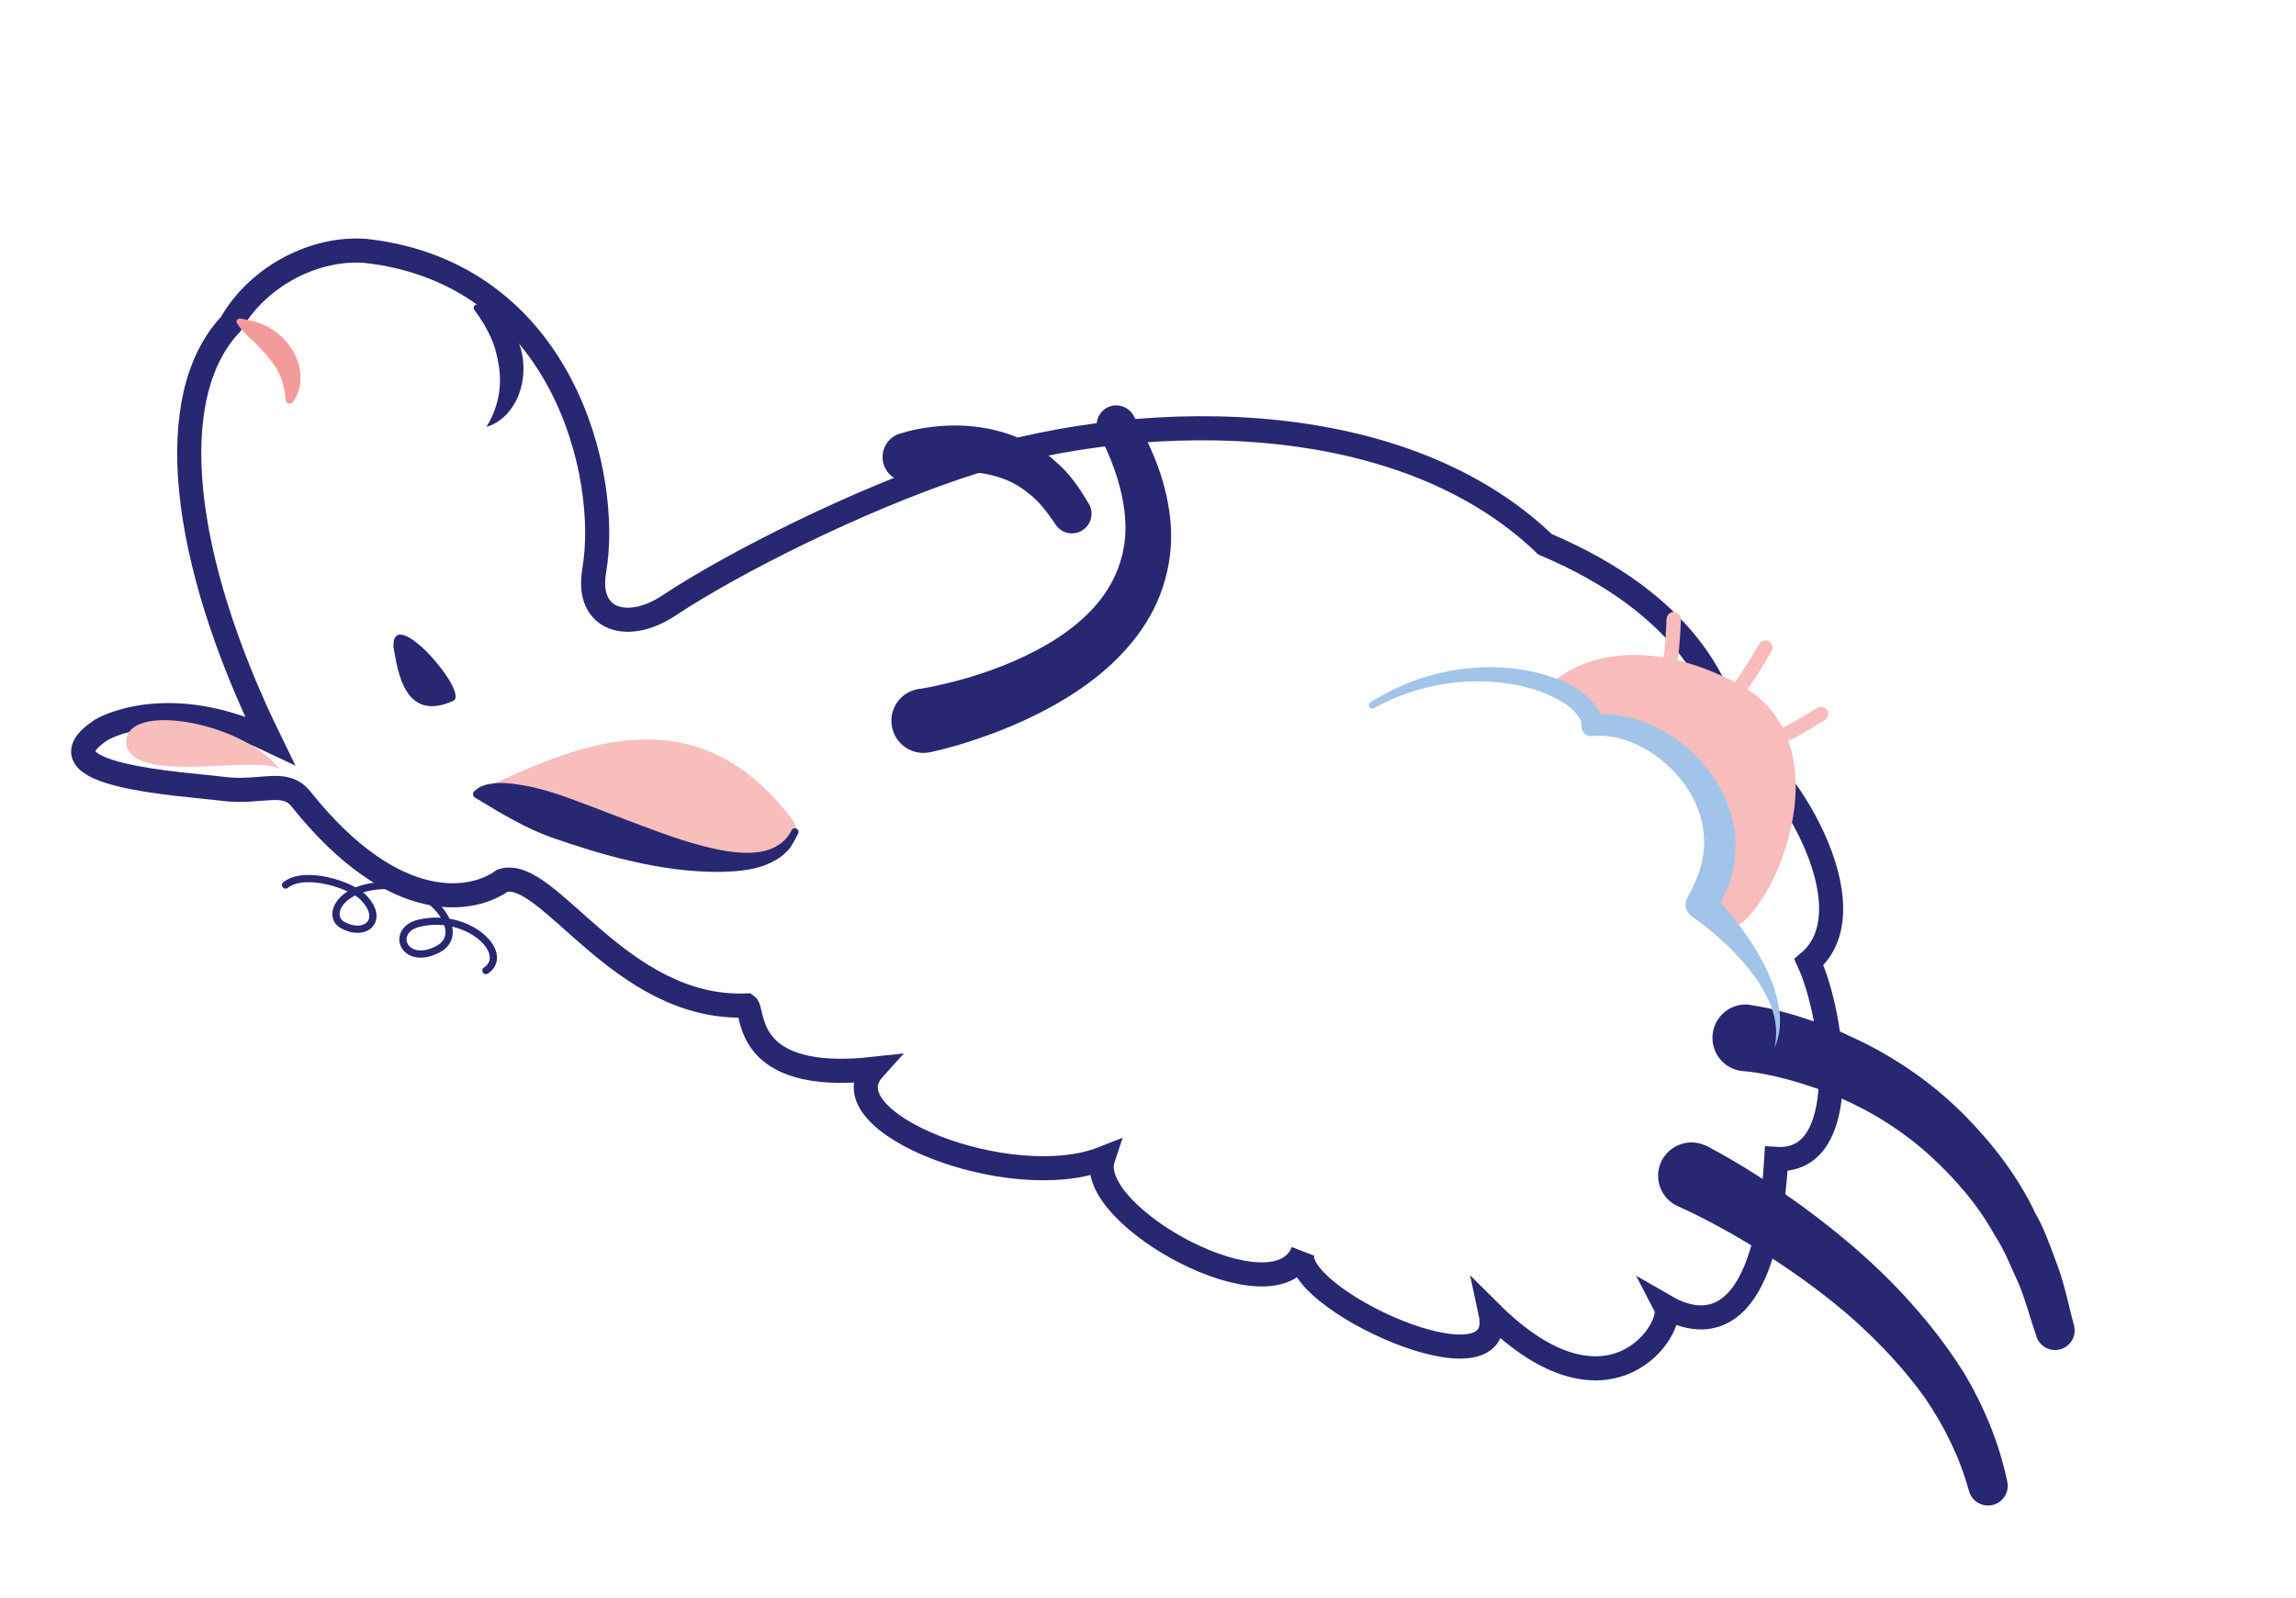 <svg width="286" height="199" viewBox="0 0 286 199" fill="none" xmlns="http://www.w3.org/2000/svg">
<g clip-path="url(#clip0_148_31086)">
<path d="M218.083 125.196C219.617 125.426 220.773 125.688 222.043 126.032C223.287 126.348 224.5 126.742 225.691 127.146C226.897 127.556 228.05 128.054 229.238 128.511C230.372 129.057 231.541 129.561 232.662 130.138C237.147 132.446 241.286 135.438 244.82 139.028C248.337 142.611 251.43 146.664 253.555 151.17C254.808 153.335 255.538 155.711 256.428 158.005C257.237 160.321 257.712 162.741 258.341 165.094C258.7 166.389 257.927 167.725 256.632 168.083C255.382 168.423 254.106 167.73 253.687 166.539L253.574 166.183C252.834 164.059 252.296 161.888 251.434 159.843C250.483 157.835 249.731 155.743 248.491 153.912C246.381 150.052 243.471 146.73 240.268 143.821C237.059 140.928 233.355 138.585 229.395 136.835C228.4 136.4 227.379 136.028 226.393 135.615C225.369 135.296 224.349 134.924 223.312 134.637C222.276 134.35 221.233 134.078 220.197 133.883C219.189 133.662 218.048 133.497 217.251 133.434L217.091 133.425C214.797 133.219 213.122 131.196 213.327 128.902C213.533 126.609 215.556 124.933 217.85 125.139C217.922 125.186 218.014 125.186 218.083 125.196Z" fill="#272772"/>
<path d="M62.584 109.695C59.14 112.227 49.404 114.451 37.475 99.512C35.453 96.985 32.519 98.88 27.724 98.258C22.93 97.635 3.8 96.664 12.677 90.88C12.677 90.88 20.744 86.069 33.577 92.176C22.543 69.573 20.201 49.408 28.733 40.379C32.255 34.187 39.505 30.73 45.617 31.259C70.153 34.066 76.047 59.326 74.02 71.052C72.94 77.308 78.204 78.813 83.278 75.454C91.635 69.918 106.868 62.366 119.289 58.183C140.019 51.188 173.706 49.764 192.454 67.799C210.334 75.361 214.658 86.194 215.387 91.585C222.093 94.874 233.334 113.082 225.323 119.853C228.445 126.659 230.855 144.968 221.265 144.362C219.869 167.471 211.191 164.91 207.48 162.766C208.777 165.277 200.521 178.273 185.659 163.495C188.027 174.422 160.165 161.437 162.301 155.877C158.948 164.568 135.025 151.424 137.403 144.298C125.88 148.84 102.821 139.789 108.825 133.147C92.401 134.959 93.973 125.92 93.019 125.246C77.222 125.901 68.297 107.889 62.584 109.695Z" stroke="#272772" stroke-width="3" stroke-miterlimit="10"/>
<path d="M212.651 142.777C217.071 145.114 220.913 147.658 224.794 150.473C228.614 153.3 232.277 156.339 235.644 159.752C238.988 163.175 242.068 166.894 244.641 171.013C247.134 175.191 249.045 179.776 250.039 184.597C250.315 185.914 249.464 187.218 248.131 187.488C246.858 187.746 245.63 186.98 245.278 185.761L245.237 185.634C244.114 181.548 242.218 177.7 239.8 174.155C237.294 170.647 234.311 167.461 231.077 164.539C227.82 161.627 224.239 159.023 220.544 156.611C216.862 154.26 212.884 152.009 209.095 150.29L208.984 150.246C206.896 149.3 205.961 146.842 206.907 144.754C207.853 142.665 210.311 141.73 212.399 142.676C212.5 142.699 212.573 142.746 212.651 142.777Z" fill="#272772"/>
<path d="M114.546 85.818C116.38 85.529 118.545 85.007 120.508 84.441C122.499 83.849 124.459 83.154 126.362 82.326C130.109 80.683 133.648 78.554 136.207 75.723C138.77 72.929 140.217 69.452 140.197 65.624C140.154 61.805 138.826 57.819 136.902 54.088L136.871 54.076C136.254 52.878 136.718 51.401 137.921 50.768C139.075 50.17 140.495 50.593 141.15 51.696C143.524 55.717 145.473 60.298 145.836 65.415C146.024 67.957 145.673 70.613 144.86 73.102C144.04 75.606 142.715 77.909 141.098 79.893C137.852 83.893 133.689 86.667 129.438 88.839C127.304 89.922 125.105 90.851 122.865 91.653C120.587 92.459 118.45 93.139 115.907 93.692C113.74 94.177 111.601 92.808 111.132 90.647C110.648 88.479 112.016 86.34 114.178 85.872C114.26 85.85 114.319 85.837 114.395 85.831L114.546 85.818Z" fill="#272772"/>
<path d="M112.054 54.024C113.33 53.622 114.319 53.433 115.447 53.263C116.537 53.097 117.649 53.012 118.768 53.003C121.005 52.985 123.276 53.291 125.469 54.023C126.577 54.358 127.604 54.897 128.638 55.42C129.605 56.063 130.612 56.65 131.441 57.456C133.223 58.938 134.492 60.835 135.616 62.729C136.306 63.882 135.943 65.382 134.783 66.087C133.674 66.758 132.247 66.442 131.52 65.383L131.372 65.16C130.395 63.764 129.407 62.399 128.093 61.434C126.843 60.404 125.413 59.685 123.857 59.281C122.307 58.861 120.65 58.709 118.983 58.81C118.135 58.872 117.313 58.963 116.475 59.139C115.687 59.281 114.742 59.542 114.175 59.772L114.071 59.803C112.483 60.392 110.719 59.594 110.13 58.006C109.542 56.418 110.339 54.654 111.927 54.065C111.95 54.056 112.009 54.043 112.054 54.024Z" fill="#272772"/>
<path d="M60.529 120.898C63.68 118.779 58.32 113.544 52.198 115.003C48.518 115.887 50.271 120.409 54.487 118.278C58.382 116.31 53.778 110.464 48.816 110.305C42.288 110.085 40.686 114.085 42.62 115.189C45.489 116.831 48.077 114.614 45.195 111.724C43.725 110.24 37.985 108.325 35.571 110.246" stroke="#272772" stroke-width="0.901" stroke-miterlimit="10" stroke-linecap="round" stroke-linejoin="round"/>
<path d="M35.576 49.808C35.519 48.853 35.321 47.933 34.997 47.054C34.667 46.191 34.15 45.381 33.542 44.663C32.963 43.919 32.295 43.213 31.593 42.548C30.881 41.861 30.128 41.23 29.515 40.253C29.401 40.08 29.458 39.847 29.631 39.733C29.71 39.674 29.808 39.658 29.893 39.674L30.302 39.746C31.408 39.952 32.363 40.169 33.32 40.699C34.275 41.191 35.157 41.91 35.897 42.846C36.615 43.791 37.213 44.944 37.379 46.217C37.568 47.481 37.35 48.801 36.637 49.849L36.496 50.067C36.332 50.294 36.017 50.35 35.79 50.186C35.661 50.098 35.588 49.959 35.576 49.808Z" fill="#F39B9B"/>
<path d="M60.584 53.17C62.024 50.896 62.561 48.187 62.143 45.625C61.961 44.346 61.627 43.079 61.089 41.913C60.551 40.748 59.864 39.632 59.087 38.608C58.942 38.422 58.973 38.16 59.159 38.015C59.266 37.93 59.402 37.911 59.518 37.94L59.799 38.016C61.456 38.442 62.725 39.517 63.626 40.827C64.526 42.138 65.112 43.689 65.186 45.327C65.29 46.94 64.981 48.626 64.195 50.084C63.429 51.495 62.206 52.723 60.584 53.17Z" fill="#272772"/>
<path fill-rule="evenodd" clip-rule="evenodd" d="M56.456 87.302C58.577 86.342 48.789 75.002 49.017 80.595C49.542 83.619 50.387 90.044 56.456 87.302Z" fill="#272772"/>
<path d="M208.088 81.972C208.318 81.169 208.493 77.127 208.493 77.127L208.088 81.972Z" fill="#F7BCBB"/>
<path d="M208.088 81.972C208.318 81.169 208.493 77.127 208.493 77.127" stroke="#F7BCBB" stroke-width="1.794" stroke-miterlimit="10" stroke-linecap="round" stroke-linejoin="round"/>
<path d="M216.581 85.776C217.22 85.228 219.903 80.673 219.903 80.673L216.581 85.776Z" fill="#F7BCBB"/>
<path d="M216.581 85.776C217.22 85.228 219.903 80.673 219.903 80.673" stroke="#F7BCBB" stroke-width="1.794" stroke-miterlimit="10" stroke-linecap="round" stroke-linejoin="round"/>
<path d="M222.624 91.357C223.408 91.087 226.831 88.93 226.831 88.93L222.624 91.357Z" fill="#F7BCBB"/>
<path d="M222.624 91.357C223.408 91.087 226.831 88.93 226.831 88.93" stroke="#F7BCBB" stroke-width="1.794" stroke-miterlimit="10" stroke-linecap="round" stroke-linejoin="round"/>
<path d="M216.209 115.454C221.494 112.617 229.731 92.321 216.7 85.293C203.669 78.266 194.899 82.777 192.286 86.154C195.981 86.555 197.168 90.576 199.304 90.81C202.508 91.161 217.998 92.685 211.999 111.227C211.444 112.979 214.644 114.023 216.209 115.454Z" fill="#F7BCBB"/>
<path d="M34.789 95.768C31.73 94.05 17.381 97.661 15.795 93.042C14.588 87.112 30.163 89.749 34.789 95.768Z" fill="#F7BEBC"/>
<path d="M60.188 98.245C66.804 96.6 75.511 107.488 92.121 107.268C96.853 107.134 100.468 104.451 98.714 102.122C86.311 85.587 70.712 93.413 60.188 98.245Z" fill="#F7BEBC"/>
<path d="M99.413 103.846C98.963 104.652 98.6 105.604 97.815 106.24C97.106 106.961 96.198 107.402 95.278 107.783C93.422 108.447 91.491 108.569 89.629 108.609C85.877 108.623 82.232 108.096 78.754 107.288C75.248 106.505 71.899 105.42 68.67 104.31C67.082 103.711 65.542 103.039 64.112 102.229C62.679 101.472 61.277 100.637 60.354 100.066L59.176 99.357C58.927 99.202 58.849 98.897 59.003 98.648C59.044 98.591 59.079 98.55 59.136 98.5C59.394 98.311 59.715 98.056 60.002 97.933C60.282 97.826 60.601 97.716 60.856 97.672L61.669 97.559L62.428 97.534C63.433 97.534 64.337 97.695 65.248 97.84C67.062 98.147 68.767 98.683 70.421 99.254C73.725 100.449 76.954 101.742 80.183 102.944C83.405 104.161 86.659 105.3 89.955 105.925C91.593 106.215 93.272 106.358 94.863 106.081C96.423 105.792 97.86 104.942 98.575 103.474L98.594 103.427C98.705 103.197 98.979 103.105 99.209 103.216C99.439 103.326 99.53 103.6 99.42 103.83C99.42 103.83 99.42 103.83 99.413 103.846Z" fill="#272772"/>
<path d="M221.017 130.556C221.437 128.824 221.252 127.05 220.648 125.456C220.065 123.852 219.152 122.389 218.119 121.044C217.071 119.692 215.902 118.456 214.649 117.296C213.405 116.159 212.032 115.024 210.709 114.129C209.956 113.59 209.736 112.588 210.18 111.797L210.313 111.558C211.467 109.498 212.255 107.346 212.266 105.084C212.323 102.841 211.637 100.537 210.381 98.517C209.125 96.497 207.342 94.742 205.266 93.49C203.206 92.245 200.8 91.501 198.478 91.686L198.273 91.695C197.614 91.742 197.057 91.263 197.01 90.604C197.004 90.529 197.004 90.437 197.013 90.368C197.086 89.776 196.462 88.868 195.628 88.168C194.771 87.478 193.725 86.895 192.629 86.438C190.415 85.532 187.96 85.043 185.506 84.919C180.579 84.628 175.528 85.785 171.138 88.213C170.927 88.329 170.685 88.25 170.562 88.055C170.455 87.866 170.518 87.617 170.691 87.503C175.043 84.714 180.255 83.109 185.538 83.105C188.172 83.099 190.838 83.472 193.402 84.371C194.681 84.828 195.941 85.424 197.1 86.272C197.67 86.72 198.237 87.221 198.719 87.889C199.191 88.535 199.597 89.392 199.603 90.382L198.132 89.08C201.166 88.668 204.162 89.448 206.726 90.803C209.322 92.172 211.57 94.132 213.28 96.572C214.981 98.989 216.117 101.947 216.201 105.07C216.291 108.176 215.231 111.279 213.491 113.707L213.095 111.136C214.465 112.507 215.614 113.882 216.735 115.372C217.847 116.841 218.836 118.388 219.695 120.03C220.539 121.665 221.216 123.398 221.527 125.223C221.92 127.025 221.758 128.934 221.017 130.556Z" fill="#A3C4E9"/>
</g>
<defs>
<clipPath id="clip0_148_31086">
<rect width="263.69" height="107.023" fill="white" transform="translate(40.657 0.743) rotate(21.824)"/>
</clipPath>
</defs>
</svg>

